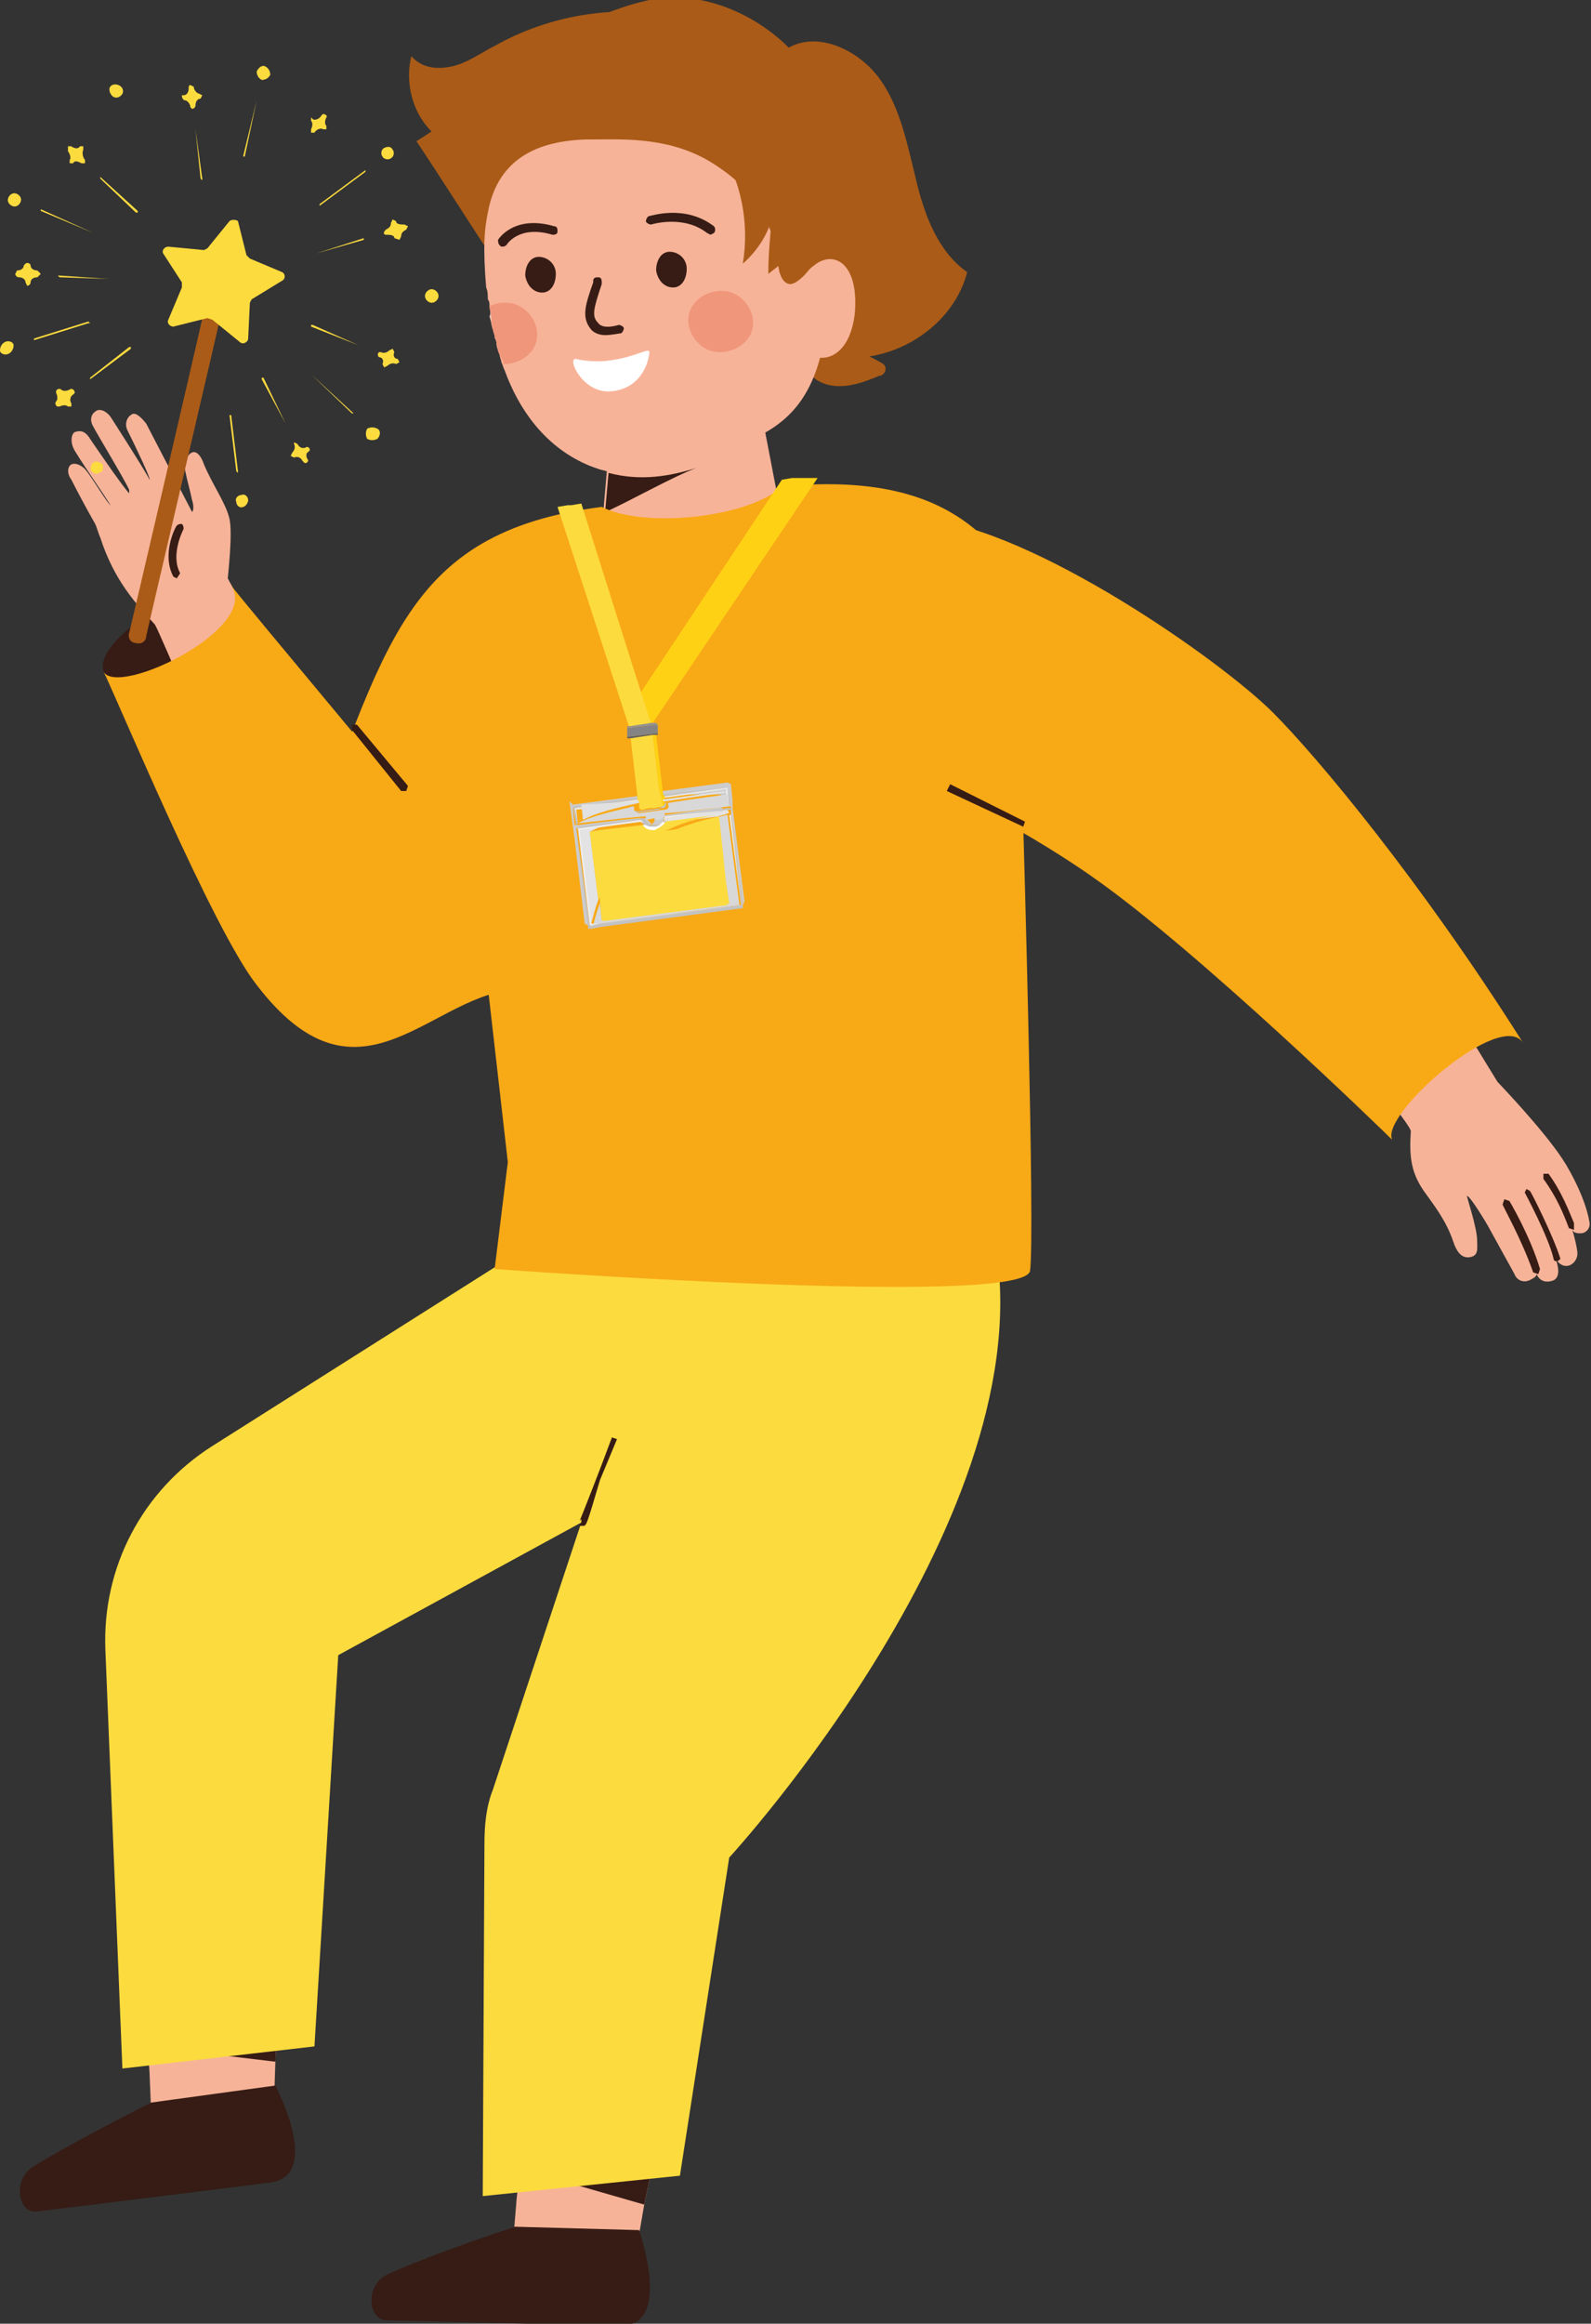 <?xml version="1.0" encoding="utf-8"?>
<!-- Generator: Adobe Illustrator 28.3.0, SVG Export Plug-In . SVG Version: 6.00 Build 0)  -->
<svg version="1.1" id="family" xmlns="http://www.w3.org/2000/svg" xmlns:xlink="http://www.w3.org/1999/xlink" x="0px" y="0px"
	 viewBox="0 0 93.6 136.6" style="enable-background:new 0 0 93.6 136.6;" xml:space="preserve">
<rect x="0" y="0" width="93.6" height="136.6" fill="#333333" stroke="none"/>
<style type="text/css">
	.st0{clip-path:url(#SVGID_00000143609542416768266110000013302584934686950021_);}
	.st1{clip-path:url(#SVGID_00000050644980316715316290000014760541585011174293_);fill:#33456E;}
	.st2{fill:#C693B9;}
	.st3{fill:#DB7B3D;}
	.st4{fill:#D3C1AE;}
	.st5{fill:#452856;}
	.st6{fill:#371D15;}
	.st7{fill:#7F3B16;}
	.st8{opacity:0.35;}
	.st9{fill:#DE4A39;}
	.st10{fill:#EADED5;}
	.st11{fill:#777777;}
	.st12{fill:#231030;}
	.st13{fill:#D8D8D8;}
	.st14{fill:#E4E4E4;}
	.st15{fill:#F2F2F2;}
	.st16{fill:#4F2E66;}
	.st17{fill:#F9F9F9;}
	.st18{fill:#CCCCCC;}
	.st19{fill:#E8E8E8;}
	.st20{fill:#C1C1C1;}
	.st21{fill:#EFCAD6;}
	.st22{fill:#F7D5E2;}
	.st23{fill:#939393;}
	.st24{fill:#606060;}
	.st25{fill:#848484;}
	.st26{fill:#E0E0E0;}
	.st27{fill:#EDEDED;}
	.st28{fill:#FFFFFF;}
	.st29{fill:#5B75C4;}
	.st30{fill:#B8CAF2;}
	.st31{fill:#E26B0A;}
	.st32{fill:#FFC9A4;}
	.st33{fill:#578C5A;}
	.st34{fill:#18327C;}
	.st35{opacity:0.22;}
	.st36{fill:#AEE5B2;}
	.st37{opacity:0.25;fill:#DE4A39;}
	.st38{fill:#21120B;}
	.st39{fill:#3D2213;}
	.st40{fill:#E2E2E2;}
	.st41{opacity:0.61;fill:#FFFFFF;}
	.st42{display:none;}
	.st43{display:inline;}
	.st44{fill:#FFC2B0;}
	.st45{fill:#0D1B38;}
	.st46{fill:#243C75;}
	.st47{fill:#DCDAEA;}
	.st48{fill:#395391;}
	.st49{display:inline;fill:#FFFFFF;}
	.st50{fill:#FFCABA;}
	.st51{fill:#85A6FF;}
	.st52{fill:#C8C8C8;}
	.st53{fill:#1A2B54;}
	.st54{display:inline;opacity:0.61;fill:#FFFFFF;}
	.st55{fill:#56A858;}
	.st56{fill:#A09864;}
	.st57{fill:none;stroke:#371D15;stroke-width:4;stroke-miterlimit:10;}
	.st58{fill:#D17E65;}
	.st59{fill:#DB7B3E;}
	.st60{fill:#B76553;}
	.st61{fill:#AFA96D;}
	.st62{fill:none;stroke:#371D15;stroke-width:4;stroke-linecap:round;stroke-linejoin:round;stroke-miterlimit:10;}
	.st63{fill:#EFE4DA;}
	.st64{fill:#EFE4DA;stroke:#EFE4DA;stroke-width:4;stroke-miterlimit:10;}
	.st65{fill:#381D16;}
	.st66{fill:none;stroke:#B2502B;stroke-width:3;stroke-linecap:round;stroke-linejoin:round;stroke-miterlimit:10;}
	.st67{fill:none;stroke:#512F30;stroke-width:8.25;stroke-linecap:round;stroke-linejoin:round;stroke-miterlimit:10;}
	.st68{fill:none;stroke:#C1B9B2;stroke-width:3;stroke-linecap:round;stroke-linejoin:round;stroke-miterlimit:10;}
	.st69{opacity:0.5;}
	.st70{fill:#FFB497;}
	.st71{fill:#AA5900;}
	.st72{opacity:0.29;}
	.st73{fill:#FFAA00;}
	.st74{fill:#FCDB3D;}
	.st75{fill:#FFD00D;}
	.st76{fill:#D8CA88;}
	.st77{fill:#178484;}
	.st78{fill:#3C6FB5;}
	.st79{clip-path:url(#SVGID_00000139254449242861099270000003660046411780522369_);fill:#FCD689;}
	.st80{clip-path:url(#SVGID_00000139254449242861099270000003660046411780522369_);fill:#FFFFFF;}
	.st81{fill:#F7B398;}
	.st82{fill:#361C15;}
	.st83{clip-path:url(#SVGID_00000133514810144153107430000008452872331869279917_);fill:#361C15;}
	.st84{clip-path:url(#SVGID_00000013890227817307159480000011423397127889108144_);fill:#361C15;}
	.st85{clip-path:url(#SVGID_00000013890227817307159480000011423397127889108144_);fill:#AA5B17;}
	.st86{clip-path:url(#SVGID_00000013890227817307159480000011423397127889108144_);fill:#DB7C3C;}
	.st87{clip-path:url(#SVGID_00000013890227817307159480000011423397127889108144_);fill:#F7B398;}
	.st88{clip-path:url(#SVGID_00000013890227817307159480000011423397127889108144_);fill:#F0967A;}
	.st89{clip-path:url(#SVGID_00000013890227817307159480000011423397127889108144_);fill:#F7D0C1;}
	.st90{clip-path:url(#SVGID_00000013890227817307159480000011423397127889108144_);fill:#FFFFFF;}
	.st91{clip-path:url(#SVGID_00000013890227817307159480000011423397127889108144_);fill:#F8A916;}
	.st92{clip-path:url(#SVGID_00000063596273632153263990000001045603850369780620_);fill:#AA5B17;}
	.st93{clip-path:url(#SVGID_00000063596273632153263990000001045603850369780620_);fill:#F7B398;}
	.st94{clip-path:url(#SVGID_00000063596273632153263990000001045603850369780620_);fill:#FCDB3E;}
	.st95{fill:#FCDB3E;}
	.st96{clip-path:url(#SVGID_00000068678388574207612370000012597831947852156332_);fill:#FCDB3E;}
	.st97{clip-path:url(#SVGID_00000065784963369342754440000007750692753263579566_);fill:#FCDB3E;}
	.st98{clip-path:url(#SVGID_00000104698101852872378490000016701215609883654588_);fill:#FCDB3E;}
	.st99{clip-path:url(#SVGID_00000116920542063406084790000006037423850723647418_);fill:#FCDB3E;}
	.st100{clip-path:url(#SVGID_00000081647661428355577110000001610659670061384639_);fill:#FCDB3E;}
	.st101{clip-path:url(#SVGID_00000062158352565510996170000015333115480366214320_);fill:#FCDB3E;}
	.st102{clip-path:url(#SVGID_00000034063241506358154480000002746154093961911220_);fill:#FCDB3E;}
	.st103{clip-path:url(#SVGID_00000147214039138581438740000009032816167544758189_);fill:#FCDB3E;}
	.st104{clip-path:url(#SVGID_00000092451184904213562930000012763183449278358459_);fill:#FCDB3E;}
	.st105{clip-path:url(#SVGID_00000049914993923925842970000014843275646817671867_);fill:#FCDB3E;}
	.st106{clip-path:url(#SVGID_00000049914993923925842970000014843275646817671867_);fill:#AA5B17;}
	.st107{clip-path:url(#SVGID_00000049914993923925842970000014843275646817671867_);fill:#361C15;}
	.st108{clip-path:url(#SVGID_00000045581381380790134440000006686108572454858654_);fill:#F8A916;}
	.st109{fill:#FFD114;}
	.st110{clip-path:url(#SVGID_00000099628373354162577090000010100414301396866447_);fill:#D9D8D8;}
	.st111{clip-path:url(#SVGID_00000099628373354162577090000010100414301396866447_);fill:#E3E3E4;}
	.st112{fill:#F3F3F2;}
	.st113{clip-path:url(#SVGID_00000008139307661735681990000003845198495463525269_);fill:#F3F3F2;}
	.st114{clip-path:url(#SVGID_00000008139307661735681990000003845198495463525269_);fill:#FCDB3E;}
	.st115{clip-path:url(#SVGID_00000008139307661735681990000003845198495463525269_);fill:#FBFAFA;}
	.st116{clip-path:url(#SVGID_00000008139307661735681990000003845198495463525269_);fill:#CDCCCC;}
	.st117{fill:#E8E9E8;}
	.st118{fill:#C3C2C2;}
	.st119{clip-path:url(#SVGID_00000109737546078725466930000014416811335572570260_);fill:#C3C2C2;}
	.st120{clip-path:url(#SVGID_00000109737546078725466930000014416811335572570260_);fill:#E3E3E4;}
	.st121{clip-path:url(#SVGID_00000109737546078725466930000014416811335572570260_);fill:#E8E9E8;}
	.st122{clip-path:url(#SVGID_00000109737546078725466930000014416811335572570260_);fill:#F0CAD6;}
	.st123{fill:#F6D5E1;}
	.st124{fill:#F0CAD6;}
	.st125{fill:#E3E3E4;}
	.st126{clip-path:url(#SVGID_00000161624644050511597180000012070993999160340104_);fill:#C3C2C2;}
	.st127{fill:#626161;}
	.st128{fill:#858484;}
	.st129{clip-path:url(#SVGID_00000005951993703173896010000015931170171158956188_);fill:#D9D8D8;}
	.st130{clip-path:url(#SVGID_00000005951993703173896010000015931170171158956188_);fill:#E1E1E1;}
	.st131{clip-path:url(#SVGID_00000005951993703173896010000015931170171158956188_);fill:#EEEDED;}
	.st132{fill:#EEEDED;}
	.st133{clip-path:url(#SVGID_00000057105992080968851770000009906188373930904235_);fill:#FFFFFF;}
</style>
<polygon class="st81" points="16.4,118.2 16.4,119.1 16.3,119.3 16.2,121.2 16.1,124.2 8.9,124.4 8.8,121.9 8.7,120.3 8.4,113.4 "/>
<polygon class="st82" points="17.3,119 16.3,119.3 16.2,121.2 8.7,120.3 16.4,119.1 "/>
<g>
	<defs>
		<rect id="SVGID_00000004541736573531791660000001693923393647549111_" width="93.6" height="136.6"/>
	</defs>
	<clipPath id="SVGID_00000119101225319064158190000008567990230212448164_">
		<use xlink:href="#SVGID_00000004541736573531791660000001693923393647549111_"  style="overflow:visible;"/>
	</clipPath>
	<path style="clip-path:url(#SVGID_00000119101225319064158190000008567990230212448164_);fill:#361C15;" d="M8.9,123.6
		c0,0-4.6,2.3-7,3.8c-1.2,0.8-0.8,2.8,0.3,2.6c0,0,11.5-1.4,13.7-1.7c3.1-0.4,0.3-5.7,0.3-5.7L8.9,123.6z"/>
</g>
<polygon class="st81" points="38.6,126.6 38.4,127.5 38.3,127.7 37.9,129.6 37.4,132.5 30.2,131.6 30.4,129.2 30.6,127.5 
	31.3,120.6 "/>
<polygon class="st82" points="39.3,127.5 38.3,127.7 37.9,129.6 30.6,127.5 38.4,127.5 "/>
<g>
	<defs>
		<rect id="SVGID_00000130624275719091569860000005667938227038636212_" width="93.6" height="136.6"/>
	</defs>
	<clipPath id="SVGID_00000121245558126871224460000006119764113431403193_">
		<use xlink:href="#SVGID_00000130624275719091569860000005667938227038636212_"  style="overflow:visible;"/>
	</clipPath>
	<path style="clip-path:url(#SVGID_00000121245558126871224460000006119764113431403193_);fill:#361C15;" d="M30.3,130.9
		c0,0-4.9,1.6-7.5,2.8c-1.3,0.6-1.2,2.6-0.1,2.7c0,0,11.6,0.3,13.8,0.3c3.1,0.1,1.1-5.6,1.1-5.6L30.3,130.9z"/>
	<path style="clip-path:url(#SVGID_00000121245558126871224460000006119764113431403193_);fill:#AA5B17;" d="M49.7,20.2
		c0.7,0.4,1.4,0.7,2.1,1.1c0.2,0.1,0.3,0.2,0.3,0.4c0,0.2-0.2,0.4-0.4,0.4c-0.7,0.3-1.5,0.6-2.3,0.6c-0.8,0-1.6-0.3-2-1.1
		c-0.3-0.7,0.1-1.8,0.9-1.9"/>
	<path style="clip-path:url(#SVGID_00000121245558126871224460000006119764113431403193_);fill:#AA5B17;" d="M42.2,20.8
		c0.7,1,1.8,1.7,3.1,1.7c1.2,0,2.4-0.6,3.1-1.7c3.5,1,7.6-1.3,8.5-4.8c-1.7-1.2-2.5-3.3-3-5.4c-0.5-2-0.9-4.2-2.1-5.9
		s-3.6-2.9-5.4-1.9c-2.1-2.1-5.3-3.4-8.2-2.8c-2.8,0.6-5.4,2.1-7.9,3.6c-1.7,1.8-3.7,3.4-5.8,4.7c1.6,2.4,3.1,4.8,4.7,7.2
		c0.5,0.7,1,1.5,1.7,2c0.7,0.5,1.7,0.8,2.5,0.5L42.2,20.8z"/>
	<path style="clip-path:url(#SVGID_00000121245558126871224460000006119764113431403193_);fill:#DB7C3C;" d="M40.2,30.5
		c0.3,0.5,1,0.8,1.6,0.9c0.6,0.1,1.3-0.1,1.9-0.2c1.5-0.4,3.8-1.2,4.7-2.4C45.8,28.6,42.5,29.7,40.2,30.5"/>
	<path style="clip-path:url(#SVGID_00000121245558126871224460000006119764113431403193_);fill:#F7B398;" d="M50.3,18.3
		c-0.2,2.2-1.4,3.1-2.6,2.6c0,0.3-2.5,3.2-2.8,3.9l1.6,8.3c-1.2,7.4-11-0.7-11-0.7l0-2.4l0.2-2.3l-0.4-0.1c0,0-0.6-0.2-0.8-0.3
		c-2.5-1.1-4-3.3-4.8-5.5c-0.1-0.2-0.1-0.3-0.2-0.5c0-0.1-0.1-0.3-0.1-0.4c-0.1-0.3-0.2-0.5-0.2-0.8c-0.1-0.5-0.2-1-0.3-1.5
		c0-0.2-0.1-0.4-0.1-0.6c0-0.1,0-0.3-0.1-0.4c0-0.2,0-0.5-0.1-0.7c-0.2-2.5-0.1-3.4,0.1-4.4c0.6-3.3,3.1-4.2,5.7-4.3
		c2.1,0,4.7-0.2,7.2,1.2c2.9,1.7,3.9,3.7,4.2,6.3c0.1,0.7,0.4,1,0.7,1c0.2,0,0.5-0.2,0.8-0.5c0.2-0.2,0.3-0.4,0.6-0.6
		C49,14.7,50.5,15.4,50.3,18.3"/>
	<path style="clip-path:url(#SVGID_00000121245558126871224460000006119764113431403193_);fill:#361C15;" d="M32.7,16.1
		c0,0.6-0.3,1.1-0.8,1.1c-0.5,0-0.9-0.4-1-1c0-0.6,0.3-1.1,0.8-1.1C32.2,15.1,32.7,15.5,32.7,16.1"/>
	<path style="clip-path:url(#SVGID_00000121245558126871224460000006119764113431403193_);fill:#361C15;" d="M40.4,15.8
		c0,0.6-0.3,1.1-0.8,1.1c-0.5,0-0.9-0.4-1-1c0-0.6,0.3-1.1,0.8-1.1C39.9,14.8,40.4,15.2,40.4,15.8"/>
	<path style="clip-path:url(#SVGID_00000121245558126871224460000006119764113431403193_);fill:#F0967A;" d="M42.5,17.1
		c0.9,0,1.7,0.8,1.8,1.7c0.1,1-0.7,1.8-1.8,1.9c-0.1,0-0.2,0-0.2,0c-0.9,0-1.7-0.8-1.8-1.7c-0.1-1,0.7-1.8,1.8-1.9
		C42.4,17.1,42.5,17.1,42.5,17.1"/>
	<path style="clip-path:url(#SVGID_00000121245558126871224460000006119764113431403193_);fill:#F7D0C1;" d="M28.8,18
		c0,0.2,0.1,0.4,0.1,0.6c0,0.3,0.1,0.5,0.1,0.8c-0.1-0.3-0.1-0.5-0.2-0.8C28.9,18.4,28.8,18.2,28.8,18 M29.1,19.8
		c0,0.1,0.1,0.2,0.1,0.3c0,0.2,0.1,0.3,0.1,0.5c0-0.2-0.1-0.3-0.1-0.5C29.2,20,29.2,19.9,29.1,19.8 M29.5,21.1c0,0.1,0,0.1,0.1,0.2
		C29.5,21.2,29.5,21.2,29.5,21.1"/>
	<path style="clip-path:url(#SVGID_00000121245558126871224460000006119764113431403193_);fill:#F0967A;" d="M29.8,17.8
		c0.9,0,1.7,0.8,1.8,1.7c0.1,1-0.7,1.8-1.8,1.9l-0.2,0c0,0,0-0.1,0-0.1c0-0.1,0-0.1-0.1-0.2c0-0.1,0-0.1-0.1-0.2
		c0-0.1-0.1-0.2-0.1-0.3c0-0.2-0.1-0.3-0.1-0.5c0-0.1-0.1-0.2-0.1-0.3c0-0.1-0.1-0.3-0.1-0.4c-0.1-0.3-0.1-0.5-0.1-0.8
		c0-0.2-0.1-0.4-0.1-0.6c0.2-0.1,0.5-0.2,0.8-0.2C29.6,17.8,29.7,17.8,29.8,17.8"/>
	<path style="clip-path:url(#SVGID_00000121245558126871224460000006119764113431403193_);fill:#361C15;" d="M29.5,14.5
		c0.1,0,0.2,0,0.3-0.1c0,0,0.7-1.2,2.7-0.6c0.1,0,0.3,0,0.3-0.2c0-0.1,0-0.3-0.2-0.3c-2.4-0.7-3.3,0.8-3.3,0.8
		C29.3,14.2,29.3,14.4,29.5,14.5L29.5,14.5z"/>
	<path style="clip-path:url(#SVGID_00000121245558126871224460000006119764113431403193_);fill:#361C15;" d="M41.8,13.8l0.2-0.1
		c0.1-0.1,0.1-0.3,0-0.4c-1.7-1.3-3.7-0.6-3.8-0.6c-0.1,0-0.2,0.2-0.2,0.3c0,0.1,0.2,0.2,0.3,0.2c0,0,1.9-0.6,3.3,0.5L41.8,13.8z"/>
	<path style="clip-path:url(#SVGID_00000121245558126871224460000006119764113431403193_);fill:#361C15;" d="M35.6,19.7
		c0.4,0,0.8-0.1,0.9-0.1c0.1,0,0.2-0.2,0.2-0.3c0-0.1-0.2-0.2-0.3-0.2c0,0-0.9,0.3-1.2-0.1c-0.4-0.4-0.3-0.8,0.2-2.3l0-0.1
		c0-0.1,0-0.3-0.2-0.3c-0.1,0-0.3,0-0.3,0.2l0,0.1c-0.5,1.4-0.7,2.1-0.1,2.8C35,19.6,35.3,19.7,35.6,19.7"/>
	<path style="clip-path:url(#SVGID_00000121245558126871224460000006119764113431403193_);fill:#361C15;" d="M41,27.5
		c-1.4,0.5-4.2,2.1-5.4,2.6l0.2-2.3C37.7,28.3,39.4,28,41,27.5"/>
	<path style="clip-path:url(#SVGID_00000121245558126871224460000006119764113431403193_);fill:#FFFFFF;" d="M38.2,20.7
		c0,0.3-0.3,2.1-2.2,2.3c-1.7,0.2-2.7-2-2.1-1.9c0.3,0.1,1.3,0.2,1.9,0.1C37.4,21,38.2,20.4,38.2,20.7"/>
	<path style="clip-path:url(#SVGID_00000121245558126871224460000006119764113431403193_);fill:#361C15;" d="M6.1,39.5
		c-0.7-1.9,5.5-5.8,7.6-4.4C14.9,36.5,7.3,41.5,6.1,39.5"/>
	<path style="clip-path:url(#SVGID_00000121245558126871224460000006119764113431403193_);fill:#F7B398;" d="M21.1,45.7
		c0,0-5.1-7.6-6.6-9.8c-0.5-0.8-1-1.7-1.1-1.9c0-0.1,0.3-2.6,0.1-3.5c-0.2-0.9-1-2-1.5-3.2c-0.2-0.6-0.5-0.8-0.7-0.7
		c-0.3,0.1-0.5,0.7-0.4,1.1c0.1,0.5,0.3,1.2,0.4,1.7c0.1,0.3,0.1,0.6,0,0.7l-2.7-5.2c-0.4-0.5-0.7-0.7-0.9-0.5
		c-0.2,0.1-0.4,0.5-0.2,0.9c0.5,1,1.4,2.9,1.3,2.9l0,0c-0.3-0.6-2.3-3.7-2.3-3.7c-0.3-0.4-0.7-0.5-0.9-0.3c-0.3,0.2-0.3,0.6-0.1,0.9
		c0.2,0.4,1.9,3.2,2.1,3.7L7.6,29c-0.4-0.4-2.3-3.2-2.3-3.2c-0.3-0.5-0.6-0.5-0.9-0.4c-0.2,0.1-0.3,0.6,0,1.1c0.6,1,2.3,3.4,2.2,3.4
		l0-0.1c-0.3-0.2-1.1-1.6-1.5-2.1c-0.3-0.4-0.7-0.5-0.9-0.4c-0.2,0.1-0.3,0.5,0,0.9c0.4,0.8,1,1.9,1.4,2.6c0.1,0.2,0.2,0.6,0.3,0.8
		c0.8,2.5,2.1,3.9,3.2,5.1c0.3,0.4,3.6,8.6,5.7,12.3C15.7,51,22.1,48.1,21.1,45.7"/>
	<path style="clip-path:url(#SVGID_00000121245558126871224460000006119764113431403193_);fill:#361C15;" d="M10.4,34l-0.2-0.1
		c-0.7-1.3,0.1-2.9,0.2-3c0.1-0.1,0.2-0.1,0.3-0.1c0.1,0.1,0.1,0.2,0.1,0.3c0,0-0.8,1.5-0.2,2.6L10.4,34L10.4,34z"/>
	<path style="clip-path:url(#SVGID_00000121245558126871224460000006119764113431403193_);fill:#F8A916;" d="M6.1,39.5
		c0.8,1.6,6.4,15.1,9,18.4c5.9,7.7,10,0.9,14.9,0.3c0.3,0,5.4,8.7,5.7,8.6c0.5-0.1-6.7-6.4-5.8-6.5c2.2-0.4,5.2-1.1,7.5-1.7
		c3.7-1.1-10.9-8.6-10.9-8.6c-2.5-3.1-11.5-13.8-13-15.7C15.6,36.8,7,41,6.1,39.5"/>
	<path style="clip-path:url(#SVGID_00000121245558126871224460000006119764113431403193_);fill:#F8A916;" d="M62.5,38.7
		c-2.9-5.4-5-11.2-16.5-10.1c-1.9,1.8-8,2.5-10.6,1.2c-11.8,1.5-12.7,8.5-17.6,20.9c-0.3,0.8,6.1,4.6,6.1,4.6l4.5,0.1l2,17.5
		c0.4,0.5,15.8,1.2,27.5-1.8c0,0,0.9-12,0.2-15.1"/>
	<path style="clip-path:url(#SVGID_00000121245558126871224460000006119764113431403193_);fill:#F7B398;" d="M83,66.5
		c-0.1,1.5,0,2.5,0.9,3.7c0.5,0.7,1.2,1.6,1.6,2.8c0.2,0.6,0.5,1,1,0.9c0.5-0.1,0.4-0.5,0.4-1c0-0.7-0.6-2.5-0.6-2.6
		c0.2,0,1.2,1.7,1.2,1.7l1.6,2.9c0.1,0.3,0.5,0.6,1,0.3c0.2-0.1,0.3-0.2,0.3-0.3c0,0,0.2,0.6,0.9,0.4c0.7-0.2,0.2-1.3,0.2-1.4
		c0.1,0.3,0.4,0.6,0.8,0.5c0.3-0.1,0.5-0.4,0.5-0.7c0-0.3-0.2-1.1-0.3-1.4c0.1,0.2,0.3,0.2,0.5,0.2c0.3,0,0.6-0.3,0.5-0.7
		c-0.2-1.2-1-2.8-1.6-3.7c-1.2-1.8-3.8-4.5-3.8-4.5l-4.6-7.5L74.5,56C74.5,56,83,65.9,83,66.5"/>
	<path style="clip-path:url(#SVGID_00000121245558126871224460000006119764113431403193_);fill:#361C15;" d="M92.6,72.3L92.6,72.3
		l-0.3-0.1c-0.3-0.8-0.7-1.8-1.5-2.9l0-0.3l0.3,0c0.8,1.1,1.2,2.2,1.5,2.9L92.6,72.3z"/>
	<path style="clip-path:url(#SVGID_00000121245558126871224460000006119764113431403193_);fill:#361C15;" d="M91.7,74.1L91.7,74.1
		c-0.2,0.1-0.3,0-0.3-0.1c-0.3-1.3-1.7-3.9-1.7-3.9l0.1-0.2l0.2,0.1c0.1,0.1,1.4,2.7,1.8,4L91.7,74.1z"/>
	<path style="clip-path:url(#SVGID_00000121245558126871224460000006119764113431403193_);fill:#361C15;" d="M90.5,74.9L90.5,74.9
		l-0.3-0.1c-0.7-2-1.8-3.9-1.8-4l0.1-0.3l0.3,0.1c0,0,1.2,2,1.8,4L90.5,74.9z"/>
	<path style="clip-path:url(#SVGID_00000121245558126871224460000006119764113431403193_);fill:#F8A916;" d="M74.9,41.9
		c2.6,2.6,8.7,9.9,14.7,19.4c-1.3-2-8.4,4.2-7.7,5.7c-0.4-0.4-11.5-11.2-17.7-15.5c0,0-7.3-5.2-12.9-6.3c-7.1-1.5-4.6-15.3,3.1-14.7
		C60.8,31.1,71.8,38.8,74.9,41.9"/>
</g>
<polygon class="st82" points="23.8,46.5 23.6,46.5 20.7,42.9 20.7,42.6 21,42.6 24,46.2 23.9,46.5 "/>
<g>
	<defs>
		<rect id="SVGID_00000176752176335709426490000003842316958903150254_" width="93.6" height="136.6"/>
	</defs>
	<clipPath id="SVGID_00000026865659066742040530000015827176417169727878_">
		<use xlink:href="#SVGID_00000176752176335709426490000003842316958903150254_"  style="overflow:visible;"/>
	</clipPath>
	<path style="clip-path:url(#SVGID_00000026865659066742040530000015827176417169727878_);fill:#AA5B17;" d="M39.6,0.9
		c-3.6-0.6-7.3,0-10.5,1.8c-0.8,0.4-1.6,1-2.5,1.2S24.8,4,24.2,3.3c-0.3,1.2-0.1,2.6,0.6,3.7c0.7,1.1,1.9,1.8,3.1,2.1
		c2.1,0.3,4.2-0.8,6.1-2"/>
	<path style="clip-path:url(#SVGID_00000026865659066742040530000015827176417169727878_);fill:#F7B398;" d="M48.5,19.9
		c-0.8,4.5-3.1,5.6-6,6.6"/>
	<path style="clip-path:url(#SVGID_00000026865659066742040530000015827176417169727878_);fill:#AA5B17;" d="M42.3,8.6
		c1.3,2,1.8,4.5,1.4,6.9c0.8-0.7,1.4-1.6,1.7-2.6c-0.1,1.1-0.2,2.1-0.2,3.2c1.3-1,2.6-2.1,3-3.7c0.3-1.1,0-2.3-0.8-3.2
		c-0.7-0.9-1.9-1.4-3-1.3"/>
	<path style="clip-path:url(#SVGID_00000026865659066742040530000015827176417169727878_);fill:#FCDB3E;" d="M29.1,74.5L12.5,85
		C8.4,87.6,6,92.1,6.2,97l1,24.6l11.3-1.3l1.4-23l14.3-7.8L29,105.2c-0.4,1-0.5,2.1-0.5,3.2l-0.1,20.7l11.6-1.2l2.9-18.7
		c0,0,18.7-20.3,15.6-36.4c-3-16.2-26.3-1.5-26.3-1.5"/>
</g>
<polygon class="st95" points="16.8,24.9 16.8,24.9 15.4,22.3 15.4,22.2 15.5,22.2 16.8,24.9 16.8,24.9 "/>
<polygon class="st95" points="21.1,20.3 18.3,19.2 18.3,19.1 18.4,19.1 21.1,20.3 "/>
<polygon class="st95" points="18.6,14.9 18.5,14.9 18.6,14.9 18.6,14.9 21.4,14.1 21.4,14 21.4,14 "/>
<polygon class="st95" points="16,11.5 16,11.5 16,11.5 17.6,9 17.6,9 17.6,9 16,11.5 "/>
<polygon class="st95" points="11.5,7.6 11.8,10.5 11.9,10.6 11.9,10.6 11.9,10.5 11.5,7.6 11.5,7.6 "/>
<polygon class="st95" points="8.1,12.5 8,12.5 5.9,10.5 5.9,10.4 5.9,10.4 8.1,12.4 8.1,12.5 "/>
<polygon class="st95" points="3.4,16.2 3.5,16.3 6.4,16.4 6.4,16.4 6.4,16.4 3.5,16.2 "/>
<g>
	<defs>
		<rect id="SVGID_00000013164931695853492070000009140074120665023114_" width="93.6" height="136.6"/>
	</defs>
	<clipPath id="SVGID_00000085223723584733221320000017659866468322072471_">
		<use xlink:href="#SVGID_00000013164931695853492070000009140074120665023114_"  style="overflow:visible;"/>
	</clipPath>
	<path style="clip-path:url(#SVGID_00000085223723584733221320000017659866468322072471_);fill:#FCDB3E;" d="M17.3,26l0.2,0.1
		c0.1,0.2,0.3,0.3,0.5,0.2c0.1-0.1,0.3,0.1,0.2,0.2l-0.1,0.1C18,26.6,18,26.9,18.1,27c0.1,0.1-0.1,0.3-0.2,0.2l-0.1-0.1
		c-0.1-0.2-0.3-0.3-0.5-0.2l-0.2-0.1l0.1-0.2c0.1-0.1,0.2-0.3,0.1-0.5L17.3,26z"/>
	<path style="clip-path:url(#SVGID_00000085223723584733221320000017659866468322072471_);fill:#FCDB3E;" d="M22.4,20.7
		c0.2,0.1,0.4,0,0.5-0.1l0.2-0.1l0.1,0.2c-0.1,0.2,0,0.4,0.2,0.4l0.1,0.2l-0.2,0.1c-0.2-0.1-0.4,0-0.5,0.1l-0.2,0.1l-0.1-0.2
		c0.1-0.2,0-0.4-0.2-0.4c-0.1-0.1-0.1-0.2,0-0.3L22.4,20.7z"/>
	<path style="clip-path:url(#SVGID_00000085223723584733221320000017659866468322072471_);fill:#FCDB3E;" d="M22.7,13.5
		c0.2-0.1,0.3-0.2,0.3-0.4l0.1-0.2l0.2,0.1c0,0.2,0.3,0.2,0.5,0.2l0.2,0.1l-0.1,0.2c-0.2,0.1-0.3,0.2-0.3,0.4l-0.1,0.2L23.2,14
		c0-0.2-0.3-0.2-0.5-0.2C22.6,13.8,22.5,13.7,22.7,13.5L22.7,13.5z"/>
	<path style="clip-path:url(#SVGID_00000085223723584733221320000017659866468322072471_);fill:#FCDB3E;" d="M18.4,7
		c0.1,0.1,0.4,0,0.5-0.2l0.1-0.1c0.1,0,0.3,0.1,0.2,0.2c-0.1,0.2-0.1,0.4,0,0.5l0,0.2l-0.2,0c-0.1-0.1-0.4,0-0.5,0.2l-0.2,0l0-0.2
		c0.1-0.2,0.1-0.4,0-0.5l0-0.2L18.4,7z"/>
	<path style="clip-path:url(#SVGID_00000085223723584733221320000017659866468322072471_);fill:#FCDB3E;" d="M10.8,5.6
		c0.2,0,0.3-0.2,0.3-0.4c0-0.1,0-0.2,0.1-0.2l0.2,0.1c0,0.2,0.2,0.4,0.3,0.4l0.2,0.1l-0.1,0.2c-0.2,0-0.3,0.2-0.3,0.4
		c0,0.1-0.1,0.2-0.2,0.2l-0.1-0.1c0-0.2-0.2-0.4-0.3-0.4c-0.1,0-0.2-0.1-0.2-0.3L10.8,5.6z"/>
	<path style="clip-path:url(#SVGID_00000085223723584733221320000017659866468322072471_);fill:#FCDB3E;" d="M4,8.6l0.2,0
		c0.1,0.1,0.4,0.2,0.5,0l0.2,0l0,0.2C4.8,9,4.9,9.3,5,9.4l0,0.2l-0.2,0c-0.2-0.1-0.4-0.2-0.5,0l-0.2,0l0-0.2C4.2,9.3,4.1,9,4,8.9
		L4,8.6z"/>
	<path style="clip-path:url(#SVGID_00000085223723584733221320000017659866468322072471_);fill:#FCDB3E;" d="M1,15.9
		c0.2,0,0.4-0.1,0.4-0.3l0.1-0.1c0.1-0.1,0.3,0,0.3,0.1c0,0.2,0.2,0.3,0.4,0.3l0.2,0.2l-0.2,0.2c-0.2,0-0.4,0.1-0.4,0.3
		c0,0.1-0.1,0.2-0.2,0.2l-0.1-0.2c0-0.2-0.2-0.3-0.4-0.3c-0.1,0-0.2-0.1-0.2-0.2L1,15.9z"/>
	<path style="clip-path:url(#SVGID_00000085223723584733221320000017659866468322072471_);fill:#FCDB3E;" d="M3.3,23.1l0-0.1
		c0-0.1,0.2-0.2,0.3-0.1c0.1,0.1,0.3,0.1,0.5,0c0.1-0.1,0.3,0,0.3,0.2l-0.1,0.1c-0.2,0.1-0.2,0.4-0.1,0.5l0,0.2l-0.2,0
		c-0.1-0.1-0.3-0.1-0.5,0l-0.1,0c-0.1,0-0.2-0.2-0.1-0.3C3.4,23.5,3.4,23.3,3.3,23.1"/>
</g>
<polygon class="st95" points="5.3,22.3 5.3,22.3 5.3,22.2 7.6,20.4 7.7,20.4 7.7,20.5 5.3,22.3 "/>
<polygon class="st95" points="15.1,5.9 14.3,9.2 14.4,9.2 14.4,9.2 14.4,9.2 15.1,5.9 15.1,5.9 "/>
<g>
	<defs>
		<rect id="SVGID_00000167355691840642464060000018240004236517440685_" width="93.6" height="136.6"/>
	</defs>
	<clipPath id="SVGID_00000093874738675180268190000010861651098182438539_">
		<use xlink:href="#SVGID_00000167355691840642464060000018240004236517440685_"  style="overflow:visible;"/>
	</clipPath>
	<path style="clip-path:url(#SVGID_00000093874738675180268190000010861651098182438539_);fill:#FCDB3E;" d="M15.1,4.2
		c0,0.2,0.1,0.4,0.3,0.5c0.2,0,0.4-0.1,0.5-0.3c0-0.2-0.1-0.4-0.3-0.5C15.4,3.8,15.2,4,15.1,4.2"/>
</g>
<polygon class="st95" points="9.1,9.8 9.1,9.8 7.6,6.8 7.6,6.8 7.6,6.8 9.1,9.8 9.1,9.8 "/>
<g>
	<defs>
		<rect id="SVGID_00000125578418906534015510000007418473488817161386_" width="93.6" height="136.6"/>
	</defs>
	<clipPath id="SVGID_00000124163506256749383730000014730184766797319854_">
		<use xlink:href="#SVGID_00000125578418906534015510000007418473488817161386_"  style="overflow:visible;"/>
	</clipPath>
	<path style="clip-path:url(#SVGID_00000124163506256749383730000014730184766797319854_);fill:#FCDB3E;" d="M6.5,5.5
		C6.6,5.7,6.8,5.8,7,5.7c0.2-0.1,0.3-0.3,0.2-0.5C7.1,5,6.8,4.9,6.6,5C6.4,5.1,6.4,5.3,6.5,5.5"/>
</g>
<polygon class="st95" points="5.5,13.7 5.5,13.7 2.4,12.4 2.4,12.4 2.4,12.3 5.5,13.7 5.5,13.7 "/>
<g>
	<defs>
		<rect id="SVGID_00000012459073195881684040000004588184715105615802_" width="93.6" height="136.6"/>
	</defs>
	<clipPath id="SVGID_00000128443626275809379430000007590287841976461227_">
		<use xlink:href="#SVGID_00000012459073195881684040000004588184715105615802_"  style="overflow:visible;"/>
	</clipPath>
	<path style="clip-path:url(#SVGID_00000128443626275809379430000007590287841976461227_);fill:#FCDB3E;" d="M0.7,12.1
		c0.2,0.1,0.4,0,0.5-0.2c0.1-0.2,0-0.4-0.2-0.5c-0.2-0.1-0.4,0-0.5,0.2C0.4,11.8,0.5,12,0.7,12.1"/>
</g>
<polygon class="st95" points="2,20 2,20 2,19.9 5.2,18.9 5.3,19 5.2,19 2,20 "/>
<g>
	<defs>
		<rect id="SVGID_00000120523567276188689260000016424735062590424210_" width="93.6" height="136.6"/>
	</defs>
	<clipPath id="SVGID_00000141414530896885163280000005851051311446442909_">
		<use xlink:href="#SVGID_00000120523567276188689260000016424735062590424210_"  style="overflow:visible;"/>
	</clipPath>
	<path style="clip-path:url(#SVGID_00000141414530896885163280000005851051311446442909_);fill:#FCDB3E;" d="M0.5,20.8
		c0.2-0.1,0.3-0.3,0.3-0.5S0.5,20,0.3,20.1C0.1,20.2,0,20.4,0,20.6S0.3,20.9,0.5,20.8"/>
</g>
<polygon class="st95" points="6.6,26 6.6,26 6.6,26 8.4,23.2 8.4,23.2 8.4,23.2 6.6,26 "/>
<g>
	<defs>
		<rect id="SVGID_00000145049285743347830780000006491900308818137512_" width="93.6" height="136.6"/>
	</defs>
	<clipPath id="SVGID_00000073687716527698633640000012569768550525174913_">
		<use xlink:href="#SVGID_00000145049285743347830780000006491900308818137512_"  style="overflow:visible;"/>
	</clipPath>
	<path style="clip-path:url(#SVGID_00000073687716527698633640000012569768550525174913_);fill:#FCDB3E;" d="M6,27.7
		c0.1-0.2,0.1-0.4-0.1-0.5c-0.2-0.1-0.4-0.1-0.5,0.1c-0.1,0.2-0.1,0.4,0.1,0.5C5.6,27.9,5.9,27.8,6,27.7"/>
</g>
<polygon class="st95" points="13.5,24.4 13.9,27.7 14,27.8 14,27.8 14,27.7 13.6,24.4 13.6,24.4 "/>
<g>
	<defs>
		<rect id="SVGID_00000064340886822712058590000000765549873392356501_" width="93.6" height="136.6"/>
	</defs>
	<clipPath id="SVGID_00000089539151970555339750000011310318781659019161_">
		<use xlink:href="#SVGID_00000064340886822712058590000000765549873392356501_"  style="overflow:visible;"/>
	</clipPath>
	<path style="clip-path:url(#SVGID_00000089539151970555339750000011310318781659019161_);fill:#FCDB3E;" d="M14.6,29.4
		c0-0.2-0.2-0.4-0.4-0.3c-0.2,0-0.4,0.2-0.3,0.4c0,0.2,0.2,0.4,0.4,0.3C14.4,29.8,14.6,29.6,14.6,29.4"/>
</g>
<polygon class="st95" points="20.7,24.3 20.7,24.3 18.3,22 18.3,22 18.3,22 20.8,24.3 20.8,24.3 "/>
<g>
	<defs>
		<rect id="SVGID_00000052087835897603974570000009509804047346186898_" width="93.6" height="136.6"/>
	</defs>
	<clipPath id="SVGID_00000012454433245480436930000007745227755187181963_">
		<use xlink:href="#SVGID_00000052087835897603974570000009509804047346186898_"  style="overflow:visible;"/>
	</clipPath>
	<path style="clip-path:url(#SVGID_00000012454433245480436930000007745227755187181963_);fill:#FCDB3E;" d="M22.2,25.2
		c-0.2-0.1-0.4-0.1-0.6,0c-0.1,0.2-0.1,0.4,0,0.6c0.2,0.1,0.4,0.1,0.6,0C22.4,25.6,22.4,25.3,22.2,25.2"/>
</g>
<polygon class="st95" points="20.3,17.1 20.3,17.1 23.7,17.3 23.7,17.3 23.7,17.3 20.3,17.1 "/>
<g>
	<defs>
		<rect id="SVGID_00000037663612126609008100000012191111296782121624_" width="93.6" height="136.6"/>
	</defs>
	<clipPath id="SVGID_00000145755272432954124340000007202874446099889305_">
		<use xlink:href="#SVGID_00000037663612126609008100000012191111296782121624_"  style="overflow:visible;"/>
	</clipPath>
	<path style="clip-path:url(#SVGID_00000145755272432954124340000007202874446099889305_);fill:#FCDB3E;" d="M25.4,17
		c-0.2,0-0.4,0.2-0.4,0.4c0,0.2,0.2,0.4,0.4,0.4c0.2,0,0.4-0.2,0.4-0.4C25.8,17.2,25.6,17,25.4,17"/>
</g>
<polygon class="st95" points="18.8,12.1 18.8,12.1 18.8,12 21.5,10 21.5,10 21.5,10.1 18.8,12.1 "/>
<g>
	<defs>
		<rect id="SVGID_00000093170063276426990460000003197510078814731929_" width="93.6" height="136.6"/>
	</defs>
	<clipPath id="SVGID_00000035495976577656003410000002622864400029720482_">
		<use xlink:href="#SVGID_00000093170063276426990460000003197510078814731929_"  style="overflow:visible;"/>
	</clipPath>
	<path style="clip-path:url(#SVGID_00000035495976577656003410000002622864400029720482_);fill:#FCDB3E;" d="M22.6,8.7
		c-0.2,0.1-0.2,0.4-0.1,0.5c0.1,0.2,0.4,0.2,0.5,0.1c0.2-0.1,0.2-0.4,0.1-0.5C23,8.6,22.8,8.6,22.6,8.7"/>
	<path style="clip-path:url(#SVGID_00000035495976577656003410000002622864400029720482_);fill:#AA5B17;" d="M12,18.3
		c-0.1,0.5-4.5,19.4-4.4,18.9c-0.1,0.3,0.1,0.6,0.4,0.6c0.3,0.1,0.6-0.1,0.6-0.4c0.2-0.9,4.2-18,4.4-18.9"/>
	<path style="clip-path:url(#SVGID_00000035495976577656003410000002622864400029720482_);fill:#FCDB3E;" d="M13.5,13l-1.3,1.6
		l-0.2,0.1l-2.1-0.2c-0.2,0-0.4,0.2-0.3,0.4l1.1,1.7l0,0.3l-0.8,1.9c-0.1,0.2,0.1,0.4,0.3,0.4l2-0.5l0.3,0.1l1.6,1.3
		c0.2,0.2,0.5,0,0.5-0.2l0.1-2.1l0.1-0.2l1.8-1.1c0.2-0.1,0.2-0.4,0-0.5l-1.9-0.8l-0.2-0.2l-0.5-2C13.9,12.9,13.6,12.9,13.5,13"/>
	<path style="clip-path:url(#SVGID_00000035495976577656003410000002622864400029720482_);fill:#361C15;" d="M34.3,89.7l-0.2,0
		l0.1-0.2l0-0.2l-0.1,0.1c0.1-0.2,1.2-3,1.9-4.9l0.3,0.1c0,0-0.5,1.2-1,2.4C34.5,89.7,34.5,89.7,34.3,89.7"/>
</g>
<polygon class="st82" points="60.2,48.6 55.7,46.5 55.9,46.1 60.3,48.3 "/>
<g>
	<defs>
		<rect id="SVGID_00000145054858931620096390000004076394682294821540_" width="93.6" height="136.6"/>
	</defs>
	<clipPath id="SVGID_00000021828318210692295720000003192467847370271128_">
		<use xlink:href="#SVGID_00000145054858931620096390000004076394682294821540_"  style="overflow:visible;"/>
	</clipPath>
	<path style="clip-path:url(#SVGID_00000021828318210692295720000003192467847370271128_);fill:#F8A916;" d="M30.1,66.5l-1,8.1
		c0,0,31.2,2.3,31.5,0.1c0.3-2.2-0.4-26.1-0.4-26.1l-20.8,8.9"/>
</g>
<polygon class="st109" points="38.3,42.5 37.7,40.7 46,28.2 46.6,28.1 46.7,28.1 48.1,28.1 38.4,42.5 "/>
<g>
	<defs>
		<rect id="SVGID_00000147941860201789331400000000700302279544091322_" width="93.6" height="136.6"/>
	</defs>
	<clipPath id="SVGID_00000051343265564752293350000006106508768174740377_">
		<use xlink:href="#SVGID_00000147941860201789331400000000700302279544091322_"  style="overflow:visible;"/>
	</clipPath>
	<path style="clip-path:url(#SVGID_00000051343265564752293350000006106508768174740377_);fill:#D9D8D8;" d="M35.4,54.1l7.5-1
		l-0.1-0.6l-0.1-0.7l-0.3-2L42.2,48l0.1,0c0.2,0,0.4-0.1,0.5-0.1l0,0l0.7,5.3l-8.2,1.1l-0.4,0.1c0.1-0.4,0.2-0.8,0.4-1.3L35.4,54.1z
		"/>
	<path style="clip-path:url(#SVGID_00000051343265564752293350000006106508768174740377_);fill:#E3E3E4;" d="M34.7,48.9l0.5,4
		c-0.2,0.5-0.3,1-0.4,1.3l-0.1,0l-0.7-5.6l3.6-0.5l0.2,0.2l-2.5,0.3L34.7,48.9z"/>
	<path style="clip-path:url(#SVGID_00000051343265564752293350000006106508768174740377_);fill:#E3E3E4;" d="M42.2,48L42.2,48
		l-3.1,0.4c0.1-0.1,0.1-0.2,0.1-0.3l3.6-0.5l0,0.2C42.7,47.9,42.5,47.9,42.2,48L42.2,48z"/>
</g>
<polygon class="st112" points="35.9,51.8 35.9,52.2 36,52.2 36,51.7 36,51.6 "/>
<g>
	<defs>
		<rect id="SVGID_00000059309955936248268190000013047403893015925888_" width="93.6" height="136.6"/>
	</defs>
	<clipPath id="SVGID_00000163065379575348996030000006041196345995251842_">
		<use xlink:href="#SVGID_00000059309955936248268190000013047403893015925888_"  style="overflow:visible;"/>
	</clipPath>
	<path style="clip-path:url(#SVGID_00000163065379575348996030000006041196345995251842_);fill:#F3F3F2;" d="M37.1,50.8
		c0.1-0.1,0.1-0.3,0.1-0.5l0-0.1c0.2-0.2,0.4-0.3,0.6-0.5L38,52L38,52l-0.1-0.6l-0.2-0.2c-0.1,0-0.3-0.1-0.4-0.1l-0.1,0L37.1,50.8z"
		/>
	<path style="clip-path:url(#SVGID_00000163065379575348996030000006041196345995251842_);fill:#F3F3F2;" d="M36.6,50.9L36.6,50.9
		l0,0.3l-0.1,0.1c-0.1,0.1-0.2,0.1-0.3,0.2C36.3,51.2,36.4,51.1,36.6,50.9"/>
	<path style="clip-path:url(#SVGID_00000163065379575348996030000006041196345995251842_);fill:#FCDB3E;" d="M42.4,52.4l-0.7,0.1
		l0,0.1l0.7-0.1L42.4,52.4z M42.4,52.1l-4.8,0.6l0,0.1l4.8-0.6L42.4,52.1z M42.4,51.7L40.6,52l0,0.1l1.7-0.2L42.4,51.7z M42,49.1
		l-3.6,0.5l-0.2,0l0.1,0.6l0,0l3.8-0.5L42,49.1z M40.4,52l-1.9,0.2l0,0.1l1.9-0.2L40.4,52z M41.9,50.4l0-0.3l-3.2,0.4l0,0.3
		L41.9,50.4z M38.7,51.1l0,0.3L42,51l0-0.3L38.7,51.1z M38.3,52.3l-2.4,0.3l0,0.1l2.4-0.3L38.3,52.3z M36,53.1l1.4-0.2l0-0.1
		L36,52.9L36,53.1z M36,53.4l3.4-0.4l0-0.1L36,53.2L36,53.4z M39.6,52.9l1.9-0.2l0-0.1l-1.9,0.2L39.6,52.9z M42.7,51.8l0.1,0.7
		l0.1,0.6l-7.5,1L35.3,53c0.1-0.4,0.3-0.8,0.6-1.1l0.1,0.4l2.2-0.3l-0.3-2.2c1.1-0.8,2.5-1.4,4.4-1.8l0.2,1.8L42.7,51.8z"/>
	<path style="clip-path:url(#SVGID_00000163065379575348996030000006041196345995251842_);fill:#FBFAFA;" d="M37.7,49.3l0.1,0.5
		c-0.2,0.1-0.4,0.3-0.6,0.5c-0.1-0.3-0.3-0.4-0.5-0.4c-0.2,0-0.4,0.3-0.4,0.6c0,0.2,0.1,0.4,0.2,0.5c-0.1,0.2-0.3,0.3-0.4,0.5l0,0
		L36,51.6l-0.1,0.1l-0.3-2.3L37.7,49.3z"/>
	<path style="clip-path:url(#SVGID_00000163065379575348996030000006041196345995251842_);fill:#FCDB3E;" d="M38.5,48.7
		c0.2,0,0.4-0.1,0.5-0.3l0.1-0.1l3.1-0.4l0,0c-1.9,0.3-3.4,1-4.4,1.8l-0.1-0.6l-2.2,0.3l0.3,2.4c-0.2,0.4-0.4,0.8-0.6,1.1l-0.5-4
		l0.6-0.1l2.5-0.3l0.1,0.1C38.1,48.7,38.3,48.8,38.5,48.7"/>
	<path style="clip-path:url(#SVGID_00000163065379575348996030000006041196345995251842_);fill:#CDCCCC;" d="M33.9,48.7l0.7,5.7
		l0,0.1l0.1,0l0.1,0l0.5-0.1l8.3-1.1l0.1,0l0-0.1L43,47.8l0,0l0-0.3l0-0.1l-0.1,0l-0.1,0l-3.6,0.5l-0.1,0l0,0.1l0,0.1L39,48.3l0,0
		l0,0l-0.1,0.1l-0.2,0.1l0,0l-0.1,0l-0.1,0l0,0l0,0l-0.1,0l0,0l0,0l0,0l-0.1-0.1c-0.1-0.1-0.2-0.2-0.3-0.3l0,0l0,0l-0.1,0l-3.7,0.5
		L33.9,48.7L33.9,48.7L33.9,48.7z M33.7,47.3l3.8-0.5l0,0.2l-3.8,0.5l0.1,1l0.1,0l0.1,0l2.5-0.3l1.1-0.1l0.2,0l0,0l0,0l0,0.1l0,0
		l0,0l0,0l0,0l0,0.1l0.1,0.1l0,0l0.1,0.1l0,0l0,0l0,0l0.2,0l0.2-0.1l0,0l0,0l0,0l0.1-0.1l0,0l0,0l0,0l0-0.1l0,0v0l0,0v0l0,0l0-0.1
		l0,0l0,0l0.2,0l1.1-0.1l2.5-0.3l0.1,0l0.1,0l-0.1-1L39,46.7l0-0.2l3.8-0.5l0.2,0.1l0.1,1l0,0.1l0,0.3l0,0l0.7,5.5l-0.1,0.2
		l-8.4,1.1l-0.5,0.1l-0.2,0l-0.2-0.1l-0.6-5l-0.3-2.2L33.7,47.3z"/>
</g>
<polygon class="st117" points="37.5,47 37.6,47.1 33.9,47.6 34,48.4 34,48.4 33.8,47.5 "/>
<polygon class="st117" points="39.1,46.8 39.1,46.9 42.7,46.4 42.7,46.6 42.8,47.3 42.9,47.3 42.8,46.3 "/>
<polygon class="st118" points="39.1,46.8 39,46.7 42.8,46.3 43,47.3 42.9,47.3 42.8,46.3 "/>
<polygon class="st118" points="33.8,47.5 34,48.4 33.9,48.5 33.7,47.4 37.5,46.9 37.5,47 "/>
<polygon class="st117" points="35.3,54.3 43.6,53.2 42.9,47.9 42.9,47.9 43,47.9 43.7,53.3 35.3,54.3 34.9,54.4 34.9,54.3 "/>
<g>
	<defs>
		<rect id="SVGID_00000134963631518543183070000015120763285939958435_" width="93.6" height="136.6"/>
	</defs>
	<clipPath id="SVGID_00000021119082811500009690000012231453946023440028_">
		<use xlink:href="#SVGID_00000134963631518543183070000015120763285939958435_"  style="overflow:visible;"/>
	</clipPath>
	<path style="clip-path:url(#SVGID_00000021119082811500009690000012231453946023440028_);fill:#C3C2C2;" d="M34.7,54.4l0.1,0
		l0.5-0.1l8.3-1.1L43,47.9l0,0l0-0.3l-0.1,0L39.2,48l0,0.1l0,0l0,0.1l0,0l0,0.1l0,0L39,48.4l0,0L39,48.5c-0.1,0.1-0.3,0.2-0.4,0.2
		c-0.2,0-0.3,0-0.5-0.1l-0.1,0l0,0l-0.1-0.1l0,0l-0.1-0.1l0,0l-0.1-0.1l0,0l0-0.1l-3.7,0.5l-0.1,0L34.7,54.4z M34.1,48.6l3.7-0.5
		l0.1,0l0,0l0,0c0.1,0.1,0.2,0.3,0.3,0.3l0.1,0.1l0,0l0,0l0,0l0.1,0l0,0l0,0l0.1,0l0.1,0l0.1,0l0.2-0.1l0.1-0.1l0,0l0,0l0.1-0.1
		l0-0.1l0-0.1l0.1,0l3.6-0.5l0.1,0l0.1,0l0,0.1l0,0.3l0,0l0.7,5.4l0,0.1l-0.1,0l-8.3,1.1l-0.5,0.1l-0.1,0l-0.1,0l0-0.1l-0.7-5.7
		l0-0.1L34.1,48.6L34.1,48.6z"/>
	<path style="clip-path:url(#SVGID_00000021119082811500009690000012231453946023440028_);fill:#E3E3E4;" d="M36.6,50.9L36.6,50.9
		c0.2-0.2,0.4-0.4,0.6-0.7l0,0.1c0,0.2,0,0.4-0.1,0.5l0.1,0.2l0.1,0c0,0,0,0.2-0.3,0.2l0,0l0,0l-0.1,0c-0.4,0.1-0.4-0.1-0.4-0.1
		l0.1-0.1L36.6,50.9z"/>
	<path style="clip-path:url(#SVGID_00000021119082811500009690000012231453946023440028_);fill:#E8E9E8;" d="M36.3,50.4
		c0-0.3,0.1-0.5,0.4-0.6c0.2,0,0.4,0.1,0.5,0.4c-0.2,0.2-0.5,0.4-0.6,0.6C36.4,50.8,36.3,50.6,36.3,50.4"/>
	<path style="clip-path:url(#SVGID_00000021119082811500009690000012231453946023440028_);fill:#F0CAD6;" d="M35.9,52.3l-0.1-0.4
		l0-0.1L35.9,52.3l0.1-0.1l0-0.6l0,0l0.2-0.2c0.1-0.1,0.2-0.1,0.3-0.2c0,0,0.1,0.2,0.4,0.1l0.1,0l0,0l0,0c0.2-0.1,0.3-0.2,0.3-0.2
		c0.1,0,0.3,0.1,0.4,0.1l0.2,0.2L38,52l0.1,0l-0.3-2.2l0,0l0.3,2.2L35.9,52.3z"/>
</g>
<polygon class="st123" points="37.7,49.3 35.6,49.5 35.9,51.8 35.8,51.8 35.5,49.5 37.7,49.2 37.8,49.8 37.8,49.8 "/>
<polygon class="st124" points="38.3,50.2 38.2,49.6 38.4,49.6 42,49.1 42.1,49.8 38.3,50.2 "/>
<polygon class="st125" points="38.6,50.5 38.7,50.8 41.9,50.4 41.9,50.1 "/>
<rect x="38.7" y="50.9" transform="matrix(0.992 -0.129 0.129 0.992 -6.255 5.633)" class="st125" width="3.3" height="0.3"/>
<rect x="40.6" y="51.9" transform="matrix(0.992 -0.129 0.129 0.992 -6.353 5.79)" class="st125" width="1.7" height="0.1"/>
<polygon class="st125" points="38.5,52.2 38.5,52.4 40.4,52.1 40.4,52 "/>
<rect x="35.9" y="52.4" transform="matrix(0.992 -0.128 0.128 0.992 -6.422 5.191)" class="st125" width="2.4" height="0.1"/>
<polygon class="st125" points="37.6,52.7 37.6,52.8 42.4,52.2 42.4,52.1 "/>
<polygon class="st125" points="36,52.9 36,53.1 37.4,52.9 37.4,52.7 "/>
<polygon class="st125" points="41.8,52.5 41.8,52.6 42.5,52.6 42.4,52.4 "/>
<rect x="36" y="53" transform="matrix(0.992 -0.129 0.129 0.992 -6.536 5.31)" class="st125" width="3.4" height="0.1"/>
<rect x="39.6" y="52.7" transform="matrix(0.992 -0.128 0.128 0.992 -6.423 5.636)" class="st125" width="1.9" height="0.1"/>
<g>
	<defs>
		<rect id="SVGID_00000017514382855139288170000006564938687458823043_" width="93.6" height="136.6"/>
	</defs>
	<clipPath id="SVGID_00000131359199756005056860000010773412092268714402_">
		<use xlink:href="#SVGID_00000017514382855139288170000006564938687458823043_"  style="overflow:visible;"/>
	</clipPath>
	<path style="clip-path:url(#SVGID_00000131359199756005056860000010773412092268714402_);fill:#C3C2C2;" d="M39.1,47L39.1,47
		L39.1,47L39.1,47L39.1,47l0.1,0.1l0,0l0,0l0,0l0,0l0,0.1c0,0.2-0.1,0.3-0.2,0.3l-1.5,0.2c-0.1,0-0.3-0.1-0.3-0.2l0-0.1l0-0.1l0,0
		l0,0l0,0l0,0l0,0l0,0l0,0l0,0l0,0l0,0l0,0l0,0l0,0l0,0l0,0.1c-0.1,0-0.2,0.1-0.2,0.2c0,0.1,0.1,0.2,0.2,0.2l1.5-0.2
		c0.1,0,0.2-0.1,0.2-0.2C39.3,47.2,39.2,47.1,39.1,47L39.1,47L39.1,47L39.1,47z"/>
</g>
<polygon class="st109" points="38.4,43.2 38.8,46.6 38.9,46.8 38.9,46.8 38.9,46.9 39,47.4 39,47.4 39.1,47.3 39.1,47.1 39.1,47 
	39.1,47 39.1,46.9 39.1,46.8 39,46.7 39,46.6 38.6,43.2 "/>
<polygon class="st95" points="38.8,46.6 38.9,46.8 38.9,46.8 38.9,46.9 39,47.4 38.5,47.5 38.4,47.5 38.3,47.5 38.2,47.5 37.8,47.6 
	37.7,47.6 37.6,47.5 37.6,47.3 37.6,47.2 37.6,47.2 37.6,47.1 37.5,47 37.5,46.9 37.5,46.8 37.1,43.4 38.4,43.2 "/>
<polygon class="st95" points="38.3,42.5 37,42.7 37,42.7 32.8,29.8 33.4,29.7 33.6,29.7 34.2,29.6 37.3,39.4 38.3,42.5 "/>
<polygon class="st23" points="38.5,42.5 38.3,42.5 37,42.7 36.9,42.7 36.9,42.8 36.9,42.9 36.9,42.8 38.6,42.6 38.7,42.7 38.7,42.6 
	38.6,42.5 "/>
<polygon class="st127" points="38.7,43.1 37,43.3 36.9,43.3 36.9,43.4 37,43.4 37.1,43.4 38.4,43.2 38.6,43.2 38.7,43.2 38.7,43.1 
	38.7,43 "/>
<polygon class="st128" points="36.9,42.8 36.9,42.9 36.9,43 36.9,43.2 36.9,43.3 37,43.3 38.7,43.1 38.7,43 38.7,43 38.7,42.8 
	38.7,42.7 38.6,42.6 "/>
<g>
	<defs>
		<rect id="SVGID_00000094591313828011270120000010010560344177955493_" width="93.6" height="136.6"/>
	</defs>
	<clipPath id="SVGID_00000077297494421311215360000006355709247734183346_">
		<use xlink:href="#SVGID_00000094591313828011270120000010010560344177955493_"  style="overflow:visible;"/>
	</clipPath>
	<path style="clip-path:url(#SVGID_00000077297494421311215360000006355709247734183346_);fill:#D9D8D8;" d="M37.3,47.4L37.3,47.4
		L37.3,47.4L37.3,47.4l0,0.1l0,0.1c0,0.1,0.2,0.2,0.3,0.2l1.5-0.2c0.2,0,0.3-0.2,0.2-0.3l0-0.1l0,0l0,0l0,0l0,0l0,0l0,0l0,0l0,0
		c1.9-0.3,3.5-0.5,3.5-0.5l0.1,0.7l-2.5,0.3l-1.1,0.1l-0.2,0l0,0l0,0l0,0.1l0,0v0l0,0v0l0,0l0,0.1l0,0l0,0l0,0l-0.1,0.1l0,0l0,0l0,0
		l-0.2,0.1l-0.2,0l0,0l0,0l0,0l-0.1-0.1l0,0L38,48.2l0-0.1l0,0l0,0l0,0l0,0l0-0.1l0,0l0,0l-0.2,0l-1.1,0.1L34,48.4
		C34.7,48,36,47.7,37.3,47.4L37.3,47.4z"/>
	<path style="clip-path:url(#SVGID_00000077297494421311215360000006355709247734183346_);fill:#E1E1E1;" d="M42.7,46.6
		c0,0-1.6,0.2-3.5,0.5l0,0l-0.1,0l0,0l-0.1,0v0l0-0.1l3.6-0.5L42.7,46.6z"/>
	<path style="clip-path:url(#SVGID_00000077297494421311215360000006355709247734183346_);fill:#E1E1E1;" d="M37.6,47.1l0,0.1l0,0
		l0,0l0,0l0,0l0,0l0,0l0,0l0,0l0,0l0,0l0,0c-1.4,0.3-2.6,0.6-3.3,1l-0.1-0.9L37.6,47.1z"/>
	<path style="clip-path:url(#SVGID_00000077297494421311215360000006355709247734183346_);fill:#EEEDED;" d="M42.8,47.6l-3.6,0.5
		c0,0.1-0.1,0.2-0.1,0.3l-0.1,0l0,0l0.1-0.1l0,0l0-0.1l0,0l0-0.1l0,0l0-0.1L42.8,47.6L42.8,47.6l0.1,0.2l0,0l-0.1,0L42.8,47.6z"/>
</g>
<polygon class="st132" points="37.7,48.2 37.8,48.3 37.8,48.3 37.8,48.4 37.8,48.4 37.9,48.5 37.9,48.5 38,48.5 38,48.5 37.9,48.5 
	37.7,48.3 34.1,48.8 34.8,54.3 34.9,54.3 34.9,54.4 34.7,54.4 34,48.7 34.1,48.7 "/>
<g>
	<defs>
		<rect id="SVGID_00000159459340927574780220000007249844588337524885_" width="93.6" height="136.6"/>
	</defs>
	<clipPath id="SVGID_00000152243916941678408680000012106351152989623947_">
		<use xlink:href="#SVGID_00000159459340927574780220000007249844588337524885_"  style="overflow:visible;"/>
	</clipPath>
	<path style="clip-path:url(#SVGID_00000152243916941678408680000012106351152989623947_);fill:#FFFFFF;" d="M39.1,48.4L39.1,48.4
		c-0.2,0.2-0.4,0.3-0.6,0.4c-0.2,0-0.4,0-0.6-0.2l-0.1-0.1l0.1,0l0,0l0.1,0c0.1,0.1,0.3,0.1,0.5,0.1c0.2,0,0.3-0.1,0.4-0.2l0.1-0.1
		l0,0L39.1,48.4z"/>
</g>
<rect x="35.1" y="48.9" transform="matrix(0.992 -0.128 0.128 0.992 -6.226 5.373)" class="st95" width="7.4" height="4.8"/>
</svg>
